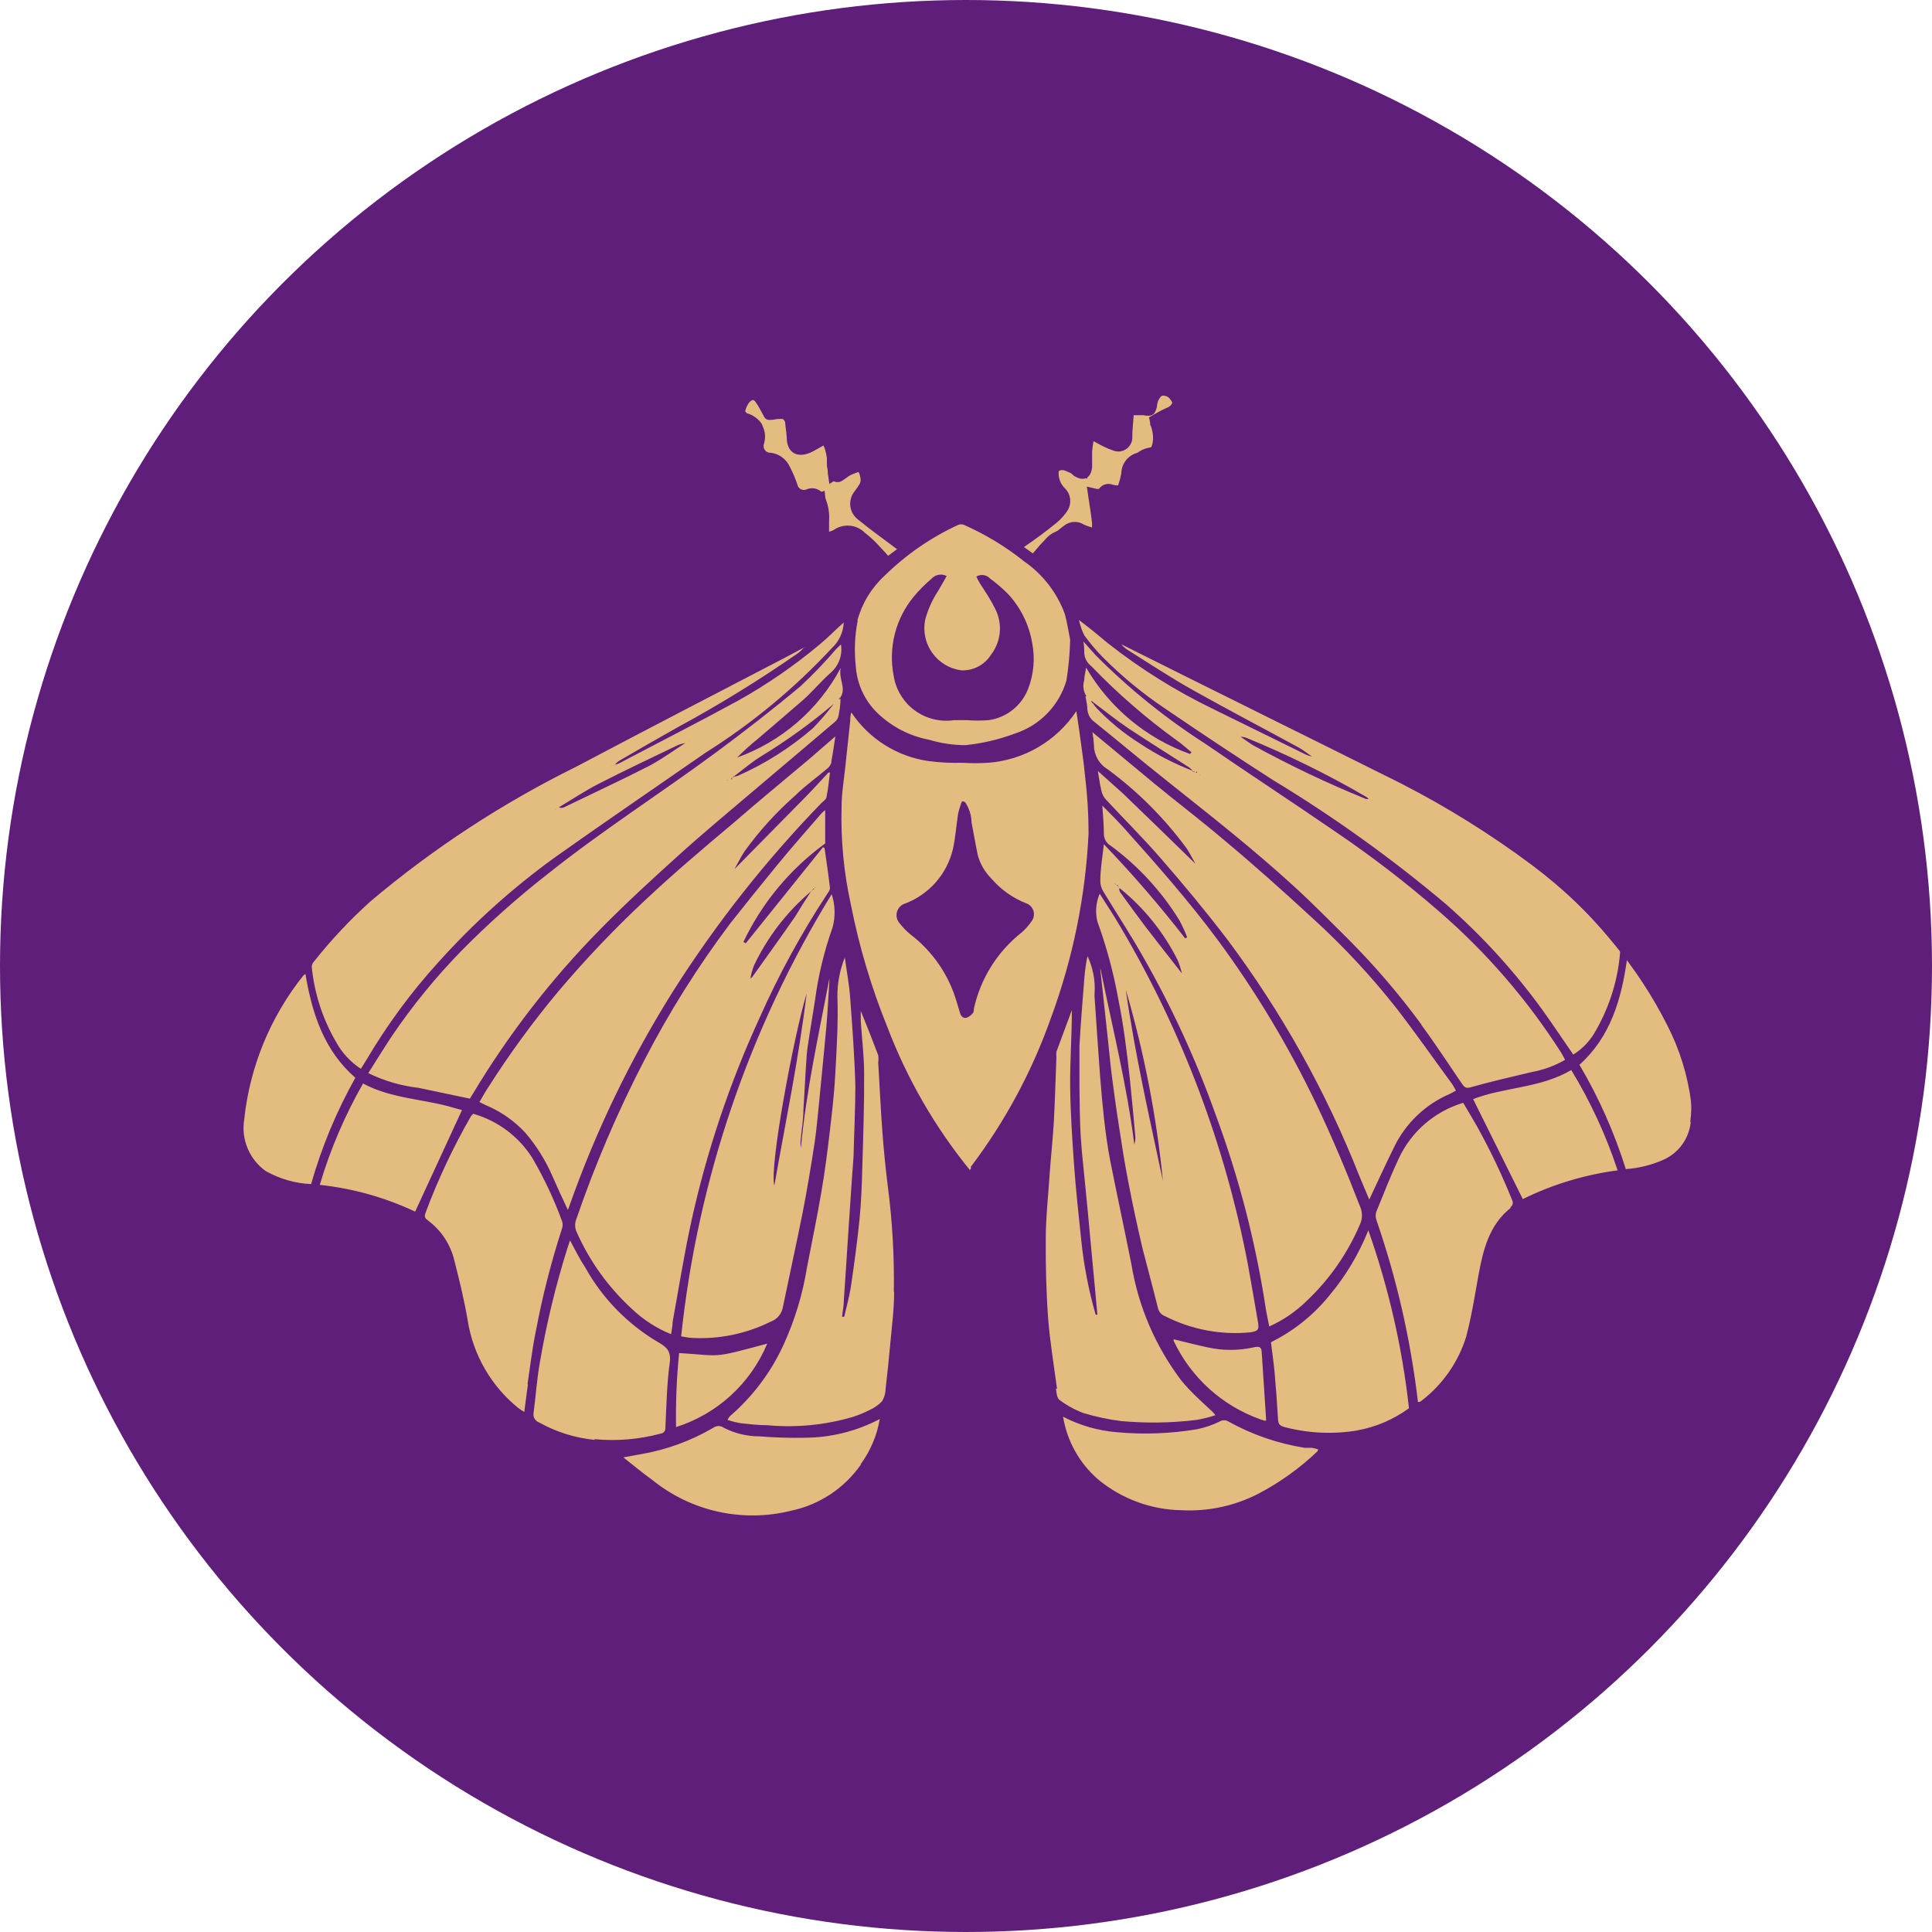 <?xml version="1.0" encoding="UTF-8"?> <svg xmlns="http://www.w3.org/2000/svg" width="125" height="125" viewBox="0 0 125 125" fill="none"> <circle cx="62.5" cy="62.5" r="62.5" fill="#5E1E7A"></circle> <path d="M76.081 98.452L75.621 98.372C75.271 98.312 74.911 98.252 74.561 98.172C73.124 97.916 71.784 97.277 70.681 96.322C69.267 94.968 68.357 93.173 68.101 91.232C67.981 90.602 67.901 89.952 67.811 89.312L67.701 88.502C67.601 87.792 67.501 87.052 67.421 86.322C67.361 85.752 67.301 84.992 67.281 84.232C67.281 82.562 67.281 80.862 67.281 79.022C67.281 78.712 67.281 78.402 67.341 78.022L67.631 74.862L67.721 73.952C67.781 73.322 67.841 72.692 67.891 72.052C67.891 71.592 67.951 71.122 67.971 70.662L68.051 69.292L67.351 69.692C67.195 69.784 67.07 69.919 66.991 70.082L66.461 71.082C66.081 71.812 65.701 72.572 65.261 73.272C64.611 74.272 63.881 75.272 63.181 76.272L62.691 76.932V76.882C62.591 76.762 62.501 76.622 62.411 76.492L62.201 76.192L61.251 75.112C60.661 74.312 60.061 73.482 59.511 72.652C59.131 72.072 58.801 71.452 58.451 70.792L57.951 69.862L57.131 70.112C57.131 70.382 57.131 70.642 57.201 70.902C57.201 71.342 57.271 71.752 57.311 72.162C57.351 72.572 57.401 72.982 57.451 73.402C57.501 73.822 57.561 74.332 57.611 74.802C57.691 75.552 57.761 76.292 57.821 77.042V77.492C57.821 77.872 57.891 78.252 57.931 78.632C58.021 79.542 58.121 80.492 58.151 81.412C58.233 83.647 58.126 85.885 57.831 88.102C57.781 88.512 57.731 88.932 57.681 89.342C57.581 90.182 57.481 91.042 57.331 91.882C57.068 93.595 56.27 95.181 55.051 96.412C54.051 97.356 52.819 98.019 51.481 98.332C51.011 98.462 50.481 98.552 50.031 98.642L49.421 98.762H47.921H47.751L47.141 98.672C44.242 98.138 41.629 96.589 39.771 94.302C39.661 94.165 39.523 94.054 39.365 93.976C39.208 93.898 39.036 93.856 38.861 93.852C37.321 93.803 35.817 93.377 34.481 92.612C33.367 92.033 32.385 91.233 31.594 90.259C30.802 89.285 30.219 88.16 29.881 86.952C29.621 85.952 29.431 84.952 29.251 84.012L29.071 83.072C28.91 82.094 28.493 81.177 27.862 80.413C27.231 79.649 26.41 79.066 25.481 78.722C23.822 78.112 22.102 77.683 20.351 77.442H20.291C19.369 77.302 18.457 77.105 17.561 76.852C17.029 76.692 16.552 76.388 16.183 75.973C15.814 75.558 15.567 75.049 15.471 74.502C15.452 74.423 15.425 74.346 15.391 74.272V72.272C15.391 72.052 15.471 71.842 15.511 71.622C15.591 71.162 15.681 70.682 15.801 70.222C16.501 67.774 17.629 65.468 19.131 63.412C21.747 59.77 24.999 56.629 28.731 54.142C31.75 52.116 34.881 50.263 38.111 48.592C40.351 47.402 42.651 46.212 44.871 45.062L49.401 42.712L50.241 42.272C51.809 41.516 53.311 40.63 54.731 39.622C55.061 39.357 55.356 39.051 55.611 38.712L55.781 38.512C56.131 38.082 56.471 37.652 56.781 37.202L57.451 36.352L57.111 35.942C56.728 35.406 56.238 34.956 55.671 34.622C55.463 34.505 55.229 34.443 54.991 34.442C54.744 34.448 54.505 34.524 54.301 34.662L54.201 34.722L54.071 34.802C53.96 34.888 53.829 34.943 53.691 34.962C53.627 34.96 53.567 34.935 53.521 34.892C53.406 34.803 53.319 34.684 53.27 34.547C53.22 34.411 53.21 34.264 53.241 34.122C53.301 33.662 53.361 33.192 53.411 32.732C53.426 32.633 53.426 32.531 53.411 32.432C53.411 32.432 53.411 32.342 53.411 32.292L53.351 31.752L52.831 31.932L52.661 31.982C52.519 32.009 52.382 32.053 52.251 32.112C52.159 32.177 52.052 32.218 51.941 32.232V32.232C51.941 32.232 51.841 32.232 51.741 32.052C51.554 31.715 51.422 31.351 51.351 30.972C51.171 30.162 50.911 29.752 49.931 29.632C49.825 29.624 49.723 29.594 49.63 29.544C49.537 29.494 49.456 29.425 49.391 29.342C49.243 29.122 49.189 28.852 49.241 28.592C49.241 28.512 49.241 28.432 49.291 28.352C49.397 28.058 49.397 27.736 49.291 27.442C49.123 27.173 48.858 26.98 48.551 26.902L48.341 26.812C48.071 26.682 47.951 26.502 47.961 26.412C48.041 25.972 48.231 25.842 48.391 25.782H48.501C48.587 25.793 48.67 25.824 48.743 25.873C48.816 25.922 48.877 25.986 48.921 26.062C49.015 26.192 49.098 26.329 49.171 26.472L49.291 26.692L49.421 26.912H49.681C50.681 26.912 50.851 26.912 51.191 28.692L51.291 29.202L51.771 29.022L52.611 28.702C52.731 28.65 52.86 28.619 52.991 28.612C53.071 28.612 53.221 28.612 53.371 29.042C53.43 29.238 53.473 29.439 53.501 29.642V29.882C53.501 30.022 53.501 30.162 53.561 30.322V30.632L53.661 31.312L54.241 30.932L54.541 30.732L54.851 30.522C54.974 30.434 55.119 30.382 55.271 30.372C55.551 30.372 55.641 30.722 55.671 30.922C55.725 31.55 55.611 32.182 55.341 32.752L55.231 33.052L58.231 35.422L58.481 35.612L58.741 35.442L59.201 35.132C59.511 34.922 59.831 34.702 60.201 34.512C60.703 34.162 61.29 33.952 61.901 33.902H62.181H62.281C62.579 33.923 62.873 33.991 63.151 34.102C63.691 34.362 64.201 34.652 64.741 34.952L65.391 35.312L65.651 35.452L68.651 32.962L68.521 32.182C68.441 31.692 68.361 31.182 68.301 30.752C68.308 30.635 68.335 30.52 68.381 30.412C68.471 30.162 68.621 30.162 68.671 30.162C68.733 30.15 68.798 30.15 68.861 30.162C69.054 30.249 69.241 30.349 69.421 30.462L69.751 30.652L70.331 30.982L70.401 30.322C70.401 30.232 70.401 30.152 70.401 30.062C70.392 29.922 70.392 29.782 70.401 29.642L70.461 29.332C70.506 29.041 70.584 28.756 70.691 28.482C70.781 28.282 70.841 28.282 70.891 28.282C70.979 28.285 71.067 28.302 71.151 28.332L72.151 28.652L72.601 28.802L72.731 28.342V28.142C72.731 27.952 72.821 27.792 72.841 27.622C73.001 26.682 73.221 26.552 73.991 26.542H74.361L74.621 26.112C74.731 25.932 74.841 25.742 74.951 25.562C74.985 25.504 75.035 25.456 75.095 25.424C75.155 25.393 75.223 25.378 75.291 25.382H75.471C75.571 25.439 75.658 25.518 75.723 25.614C75.789 25.709 75.833 25.818 75.851 25.932C75.851 26.052 75.851 26.192 75.571 26.352L75.351 26.452L75.121 26.562L74.811 26.732L74.341 27.002L74.411 27.322C74.411 27.422 74.411 27.522 74.481 27.612C74.523 27.753 74.557 27.897 74.581 28.042C74.609 28.234 74.609 28.43 74.581 28.622C74.491 29.062 74.371 29.182 73.901 29.252C73.546 29.262 73.208 29.407 72.957 29.659C72.706 29.91 72.561 30.247 72.551 30.602C72.495 30.946 72.397 31.282 72.261 31.602C72.131 31.892 72.031 31.892 72.001 31.892C71.873 31.881 71.749 31.84 71.641 31.772C71.496 31.7 71.341 31.653 71.181 31.632H70.951L70.321 31.482L70.411 32.122L70.501 32.712C70.551 33.052 70.601 33.362 70.641 33.712C70.674 33.907 70.674 34.107 70.641 34.302C70.521 34.712 70.351 34.712 70.291 34.712C70.153 34.704 70.019 34.663 69.901 34.592C69.581 34.394 69.216 34.281 68.841 34.262C68.6 34.286 68.366 34.357 68.153 34.472C67.94 34.587 67.752 34.743 67.601 34.932C67.381 35.152 67.171 35.392 66.981 35.622L66.721 35.922L66.461 36.212L66.721 36.502L67.361 37.192C67.796 37.632 68.204 38.1 68.581 38.592C69.38 39.565 70.412 40.322 71.581 40.792L72.111 41.052C73.401 41.712 74.721 42.342 76.011 42.962C77.011 43.452 78.081 43.962 79.101 44.462C81.367 45.602 83.631 46.752 85.891 47.912L89.281 49.642C92.346 51.206 95.282 53.011 98.061 55.042C100.402 56.745 102.516 58.742 104.351 60.982C105.73 62.63 106.915 64.432 107.881 66.352C108.682 67.916 109.203 69.608 109.421 71.352C109.505 72.085 109.478 72.827 109.341 73.552C109.22 74.17 108.913 74.736 108.46 75.174C108.008 75.612 107.432 75.901 106.811 76.002C106.261 76.142 105.691 76.242 105.131 76.352C104.571 76.462 104.011 76.562 103.451 76.702C102.311 76.992 100.981 77.332 99.721 77.792C98.722 78.122 97.839 78.73 97.175 79.545C96.51 80.36 96.093 81.348 95.971 82.392L95.901 82.852C95.741 83.852 95.571 84.932 95.331 85.942C94.99 87.414 94.299 88.782 93.317 89.931C92.335 91.08 91.092 91.976 89.691 92.542C88.656 93.004 87.543 93.262 86.411 93.302C86.241 93.308 86.075 93.351 85.925 93.429C85.774 93.507 85.643 93.617 85.541 93.752C83.882 95.889 81.578 97.432 78.971 98.152C78.691 98.222 78.401 98.282 78.111 98.342L77.771 98.412L76.081 98.452Z" fill="#E3BD7F"></path> <path d="M110.16 71.322C109.933 69.537 109.398 67.805 108.58 66.202C107.597 64.253 106.393 62.424 104.99 60.752C103.132 58.487 100.992 56.471 98.62 54.752C95.823 52.709 92.867 50.893 89.78 49.322C86.38 47.592 83 45.852 79.59 44.142C77.27 42.982 74.91 41.912 72.59 40.732C71.303 40.23 70.157 39.423 69.25 38.382C68.7 37.632 68.02 36.982 67.37 36.262C67.66 35.932 67.93 35.592 68.24 35.262C68.334 35.119 68.457 34.998 68.601 34.906C68.746 34.815 68.907 34.755 69.077 34.73C69.246 34.705 69.418 34.717 69.582 34.764C69.747 34.811 69.899 34.892 70.03 35.002C70.147 35.099 70.288 35.162 70.438 35.184C70.588 35.207 70.742 35.189 70.882 35.132C71.023 35.074 71.145 34.98 71.237 34.858C71.328 34.737 71.384 34.593 71.4 34.442C71.449 34.191 71.449 33.933 71.4 33.682C71.34 33.192 71.26 32.682 71.17 32.112C71.372 32.139 71.57 32.19 71.76 32.262C72.33 32.562 72.7 32.482 72.98 31.892C73.131 31.543 73.238 31.177 73.3 30.802C73.43 30.112 73.61 29.912 74.3 29.802C74.561 29.788 74.807 29.677 74.991 29.493C75.176 29.308 75.286 29.062 75.3 28.802C75.337 28.563 75.337 28.32 75.3 28.082C75.3 27.832 75.18 27.582 75.12 27.322L75.6 27.052C75.75 26.972 75.92 26.912 76.06 26.832C76.221 26.76 76.356 26.639 76.446 26.487C76.535 26.334 76.575 26.158 76.56 25.982C76.536 25.772 76.454 25.573 76.323 25.407C76.192 25.241 76.018 25.115 75.82 25.042C75.637 24.983 75.44 24.986 75.259 25.051C75.078 25.117 74.924 25.24 74.82 25.402C74.65 25.662 74.5 25.922 74.35 26.182C73.21 26.182 72.84 26.492 72.65 27.622C72.65 27.832 72.55 28.052 72.49 28.312L71.49 27.982C71.01 27.822 70.7 27.912 70.49 28.372C70.343 28.774 70.236 29.189 70.17 29.612C70.17 29.832 70.12 30.062 70.09 30.322C69.787 30.131 69.473 29.957 69.15 29.802C69.052 29.752 68.943 29.724 68.833 29.721C68.723 29.718 68.613 29.739 68.512 29.783C68.411 29.826 68.32 29.892 68.247 29.975C68.174 30.058 68.121 30.156 68.09 30.262C68.013 30.435 67.976 30.623 67.98 30.812C68.06 31.462 68.18 32.092 68.29 32.812L65.67 34.952C64.9 34.532 64.17 34.092 63.41 33.722C63.059 33.58 62.688 33.496 62.31 33.472C61.504 33.421 60.705 33.65 60.05 34.122C59.55 34.422 59.05 34.762 58.61 35.062L55.82 32.892C56.109 32.267 56.23 31.578 56.17 30.892C56.06 30.012 55.43 29.702 54.69 30.182L54.07 30.592C54.07 30.292 54 30.062 53.96 29.832C53.919 29.524 53.855 29.22 53.77 28.922C53.52 28.222 53.12 28.052 52.44 28.322L51.61 28.642C51.25 26.752 50.95 26.492 49.66 26.502C49.545 26.27 49.414 26.047 49.27 25.832C49.17 25.665 49.018 25.536 48.837 25.463C48.657 25.391 48.458 25.38 48.27 25.432C48.069 25.515 47.896 25.652 47.771 25.829C47.645 26.006 47.572 26.215 47.56 26.432C47.5 26.762 47.76 27.102 48.18 27.302C48.44 27.432 48.83 27.512 48.93 27.722C49.03 27.932 48.93 28.312 48.84 28.612C48.804 28.783 48.804 28.959 48.841 29.13C48.877 29.301 48.949 29.462 49.052 29.604C49.155 29.745 49.286 29.863 49.437 29.951C49.588 30.038 49.756 30.093 49.93 30.112C50.64 30.202 50.82 30.402 50.93 31.112C51.011 31.536 51.16 31.945 51.37 32.322C51.64 32.792 52.01 32.822 52.48 32.542C52.648 32.466 52.822 32.406 53 32.362C53.011 32.478 53.011 32.596 53 32.712C52.95 33.172 52.89 33.642 52.83 34.102C52.789 34.319 52.808 34.542 52.886 34.749C52.963 34.955 53.096 35.136 53.27 35.272C53.428 35.382 53.62 35.436 53.812 35.423C54.005 35.41 54.188 35.332 54.33 35.202L54.56 35.062C54.698 34.97 54.859 34.921 55.025 34.921C55.19 34.921 55.352 34.97 55.49 35.062C56.055 35.408 56.542 35.868 56.92 36.412C56.41 37.062 55.92 37.682 55.43 38.282C55.136 38.652 54.801 38.988 54.43 39.282C52.788 40.442 51.056 41.469 49.25 42.352C45.49 44.352 41.71 46.242 37.96 48.232C34.716 49.911 31.571 51.774 28.54 53.812C24.767 56.331 21.479 59.509 18.83 63.192C17.297 65.291 16.146 67.644 15.43 70.142C15.25 70.842 15.14 71.552 15 72.262V74.352C15.036 74.426 15.066 74.503 15.09 74.582C15.2 75.205 15.482 75.786 15.905 76.257C16.327 76.729 16.873 77.073 17.48 77.252C18.416 77.515 19.368 77.719 20.33 77.862C22.037 78.102 23.713 78.524 25.33 79.122C26.19 79.433 26.952 79.967 27.538 80.67C28.123 81.373 28.51 82.219 28.66 83.122C28.92 84.432 29.13 85.752 29.48 87.032C29.836 88.294 30.445 89.471 31.27 90.491C32.095 91.51 33.119 92.351 34.28 92.962C35.679 93.757 37.251 94.2 38.86 94.252C38.978 94.252 39.094 94.279 39.2 94.331C39.306 94.383 39.398 94.459 39.47 94.552C41.399 96.911 44.103 98.509 47.1 99.062L47.92 99.172H49.49C50.2 99.032 50.92 98.922 51.63 98.732C53.036 98.405 54.333 97.715 55.39 96.732C56.668 95.435 57.507 93.77 57.79 91.972C58.02 90.712 58.12 89.442 58.29 88.172C58.59 85.928 58.7 83.664 58.62 81.402C58.57 80.092 58.4 78.772 58.28 77.462C58.2 76.562 58.12 75.662 58.03 74.772C57.94 73.882 57.82 73.012 57.72 72.132C57.65 71.482 57.61 70.832 57.54 70.132C58.1 71.132 58.54 72.082 59.12 72.942C59.93 74.172 60.84 75.352 61.7 76.552C61.87 76.782 62.02 77.042 62.21 77.262C62.56 77.672 62.65 77.682 62.97 77.262C63.84 76.072 64.74 74.892 65.53 73.642C66.18 72.642 66.69 71.502 67.27 70.432C67.314 70.332 67.387 70.248 67.48 70.192C67.48 70.842 67.42 71.492 67.37 72.142C67.29 73.082 67.2 74.012 67.11 74.942L66.85 77.742C66.85 78.192 66.75 78.642 66.75 79.092C66.75 80.832 66.75 82.572 66.75 84.312C66.75 85.022 66.82 85.732 66.89 86.442C66.96 87.152 67.1 88.092 67.21 88.912C67.32 89.732 67.43 90.562 67.57 91.372C67.854 93.403 68.812 95.28 70.29 96.702C71.447 97.721 72.856 98.412 74.37 98.702C74.89 98.822 75.42 98.892 75.95 98.992H78.04C78.46 98.902 78.89 98.822 79.31 98.712C82.002 97.967 84.383 96.375 86.1 94.172C86.165 94.084 86.249 94.012 86.346 93.961C86.443 93.911 86.551 93.884 86.66 93.882C87.847 93.838 89.015 93.567 90.1 93.082C91.558 92.484 92.852 91.547 93.874 90.349C94.897 89.15 95.619 87.725 95.98 86.192C96.25 85.012 96.43 83.812 96.63 82.612C96.743 81.645 97.129 80.731 97.744 79.976C98.359 79.221 99.176 78.658 100.1 78.352C101.311 77.934 102.543 77.577 103.79 77.282C104.9 77.012 106.04 76.872 107.15 76.592C107.854 76.473 108.505 76.142 109.016 75.644C109.527 75.145 109.874 74.503 110.01 73.802C110.193 72.989 110.244 72.151 110.16 71.322V71.322ZM71.7 41.632C73.803 43.287 76.08 44.708 78.49 45.872L84.49 48.822C84.619 48.876 84.753 48.92 84.89 48.952C84.61 48.762 84.34 48.542 84.04 48.372C81.75 47.122 79.43 45.912 77.15 44.632C75.69 43.812 74.29 42.882 72.87 41.992C72.748 41.903 72.637 41.798 72.54 41.682V41.682L72.32 41.602L72.54 41.682C78.54 44.682 84.62 47.682 90.63 50.682C93.588 52.197 96.414 53.957 99.08 55.942C101.148 57.488 103.021 59.277 104.66 61.272C104.756 61.372 104.813 61.503 104.82 61.642C104.673 63.401 104.144 65.108 103.27 66.642C102.925 67.293 102.415 67.841 101.79 68.232C101.15 67.312 100.53 66.372 99.88 65.462C98.032 62.892 95.895 60.543 93.51 58.462C90.003 55.51 86.272 52.836 82.35 50.462C79.997 48.949 77.663 47.402 75.35 45.822C73.912 44.855 72.572 43.75 71.35 42.522C70.918 42.083 70.52 41.611 70.16 41.112C69.997 40.797 69.879 40.46 69.81 40.112C70.48 40.622 71.08 41.112 71.7 41.632ZM73.45 73.472C73.34 72.242 73.23 71.022 73.1 69.802C72.91 68.062 72.7 66.342 72.35 64.622C72.042 62.92 71.591 61.247 71 59.622C70.852 59.022 70.905 58.389 71.15 57.822C71.61 58.552 72.09 59.272 72.52 60.012C76.494 66.751 79.275 74.126 80.74 81.812C80.96 83.052 81.18 84.292 81.39 85.532C81.48 86.042 81.39 86.122 80.89 86.202C78.987 86.387 77.072 86.022 75.37 85.152C75.258 85.11 75.157 85.04 75.079 84.949C75 84.858 74.946 84.749 74.92 84.632C74.6 83.342 74.25 82.062 73.92 80.772C73.58 79.312 73.26 77.842 72.98 76.362C72.74 75.122 72.55 73.872 72.36 72.622C72.2 71.622 72.06 70.532 71.92 69.482C71.82 68.672 71.75 67.862 71.66 67.052C71.507 65.638 71.353 64.225 71.2 62.812C71.194 62.762 71.194 62.712 71.2 62.662C71.96 66.442 72.91 70.192 73.39 74.042C73.46 73.842 73.47 73.652 73.45 73.472ZM75.9 86.642C76.64 86.822 77.38 87.012 78.12 87.172C79.108 87.393 80.132 87.393 81.12 87.172C81.4 87.112 81.61 87.092 81.63 87.462C81.723 88.882 81.817 90.302 81.91 91.722C81.918 91.788 81.918 91.856 81.91 91.922C81.77 91.922 81.65 91.862 81.52 91.822C79.063 90.941 77.056 89.121 75.94 86.762C75.935 86.732 75.935 86.702 75.94 86.672V86.672L75.9 86.642ZM78.65 72.112C77.367 68.516 75.763 65.042 73.86 61.732C73.07 60.352 72.2 59.022 71.38 57.672C71.256 57.47 71.19 57.239 71.19 57.002C71.19 56.222 71.33 55.442 71.42 54.622C73.278 56.559 75.034 58.591 76.68 60.712L76.81 60.642C76.664 60.261 76.494 59.891 76.3 59.532C75.144 57.66 73.64 56.028 71.87 54.722C71.728 54.641 71.611 54.523 71.531 54.38C71.452 54.237 71.413 54.075 71.42 53.912C71.42 53.362 71.36 52.802 71.32 52.122C71.82 52.632 72.24 53.042 72.64 53.482C74.79 55.882 76.91 58.282 78.83 60.872C81.253 64.164 83.362 67.676 85.13 71.362C86.19 73.572 87.13 75.822 88.02 78.122C88.093 78.305 88.126 78.501 88.117 78.697C88.109 78.894 88.058 79.086 87.97 79.262C87.179 81.107 86.018 82.772 84.56 84.152C83.853 84.85 83.027 85.416 82.12 85.822C82.04 85.402 81.95 85.022 81.89 84.632C81.238 80.359 80.153 76.164 78.65 72.112V72.112ZM87.96 76.112C85.797 70.619 82.904 65.443 79.36 60.722C78 58.942 76.57 57.222 75.1 55.532C73.95 54.202 72.69 52.962 71.5 51.672C71.373 51.508 71.287 51.316 71.25 51.112C71.15 50.692 71.1 50.262 71.03 49.882C71.57 50.362 72.14 50.882 72.68 51.362C74.24 52.862 75.78 54.362 77.34 55.882C77.15 55.552 76.99 55.212 76.77 54.882C75.339 52.936 73.623 51.217 71.68 49.782C71.41 49.624 71.186 49.399 71.028 49.13C70.871 48.86 70.785 48.554 70.78 48.242C70.762 47.95 70.729 47.66 70.68 47.372C72.02 48.482 73.35 49.592 74.68 50.692C76.01 51.792 77.68 53.062 79.14 54.302C81.14 55.972 83.04 57.672 84.94 59.422C86.913 61.217 88.733 63.174 90.38 65.272C91.6 66.852 92.74 68.482 93.92 70.092C94.02 70.222 94.09 70.382 94.2 70.562L93.81 70.772C92.239 71.443 90.961 72.657 90.21 74.192C89.66 75.312 89.14 76.442 88.59 77.612L87.96 76.112ZM91.96 66.282C90.53 64.333 88.956 62.495 87.25 60.782C86.06 59.602 84.89 58.412 83.65 57.282C82.41 56.152 81.06 55.002 79.73 53.912C77.91 52.422 76.06 50.982 74.23 49.502C73.08 48.572 71.95 47.622 70.8 46.702C70.669 46.605 70.56 46.481 70.482 46.337C70.405 46.194 70.359 46.035 70.35 45.872C70.35 45.602 70.27 45.322 70.23 45.052V44.942C70.081 44.651 70.052 44.313 70.15 44.002C70.15 43.742 70.23 43.492 70.27 43.192C71.782 45.788 74.162 47.768 76.99 48.782L77.09 48.672C76.77 48.412 76.48 48.142 76.15 47.912C74.166 46.482 72.315 44.875 70.62 43.112C70.465 42.997 70.34 42.846 70.258 42.671C70.176 42.497 70.139 42.304 70.15 42.112C70.15 41.907 70.13 41.703 70.09 41.502L70.91 42.412C73.05 44.562 75.417 46.473 77.97 48.112C80.76 50.032 83.6 51.882 86.39 53.802C88.725 55.383 90.962 57.102 93.09 58.952C96.16 61.605 98.828 64.691 101.01 68.112C101.1 68.252 101.17 68.412 101.26 68.572C100.591 68.958 99.86 69.225 99.1 69.362C97.76 69.682 96.43 69.982 95.1 70.362C94.8 70.432 94.71 70.292 94.57 70.092C93.71 68.832 92.88 67.552 91.97 66.322L91.96 66.282ZM68.35 33.832C68.646 33.593 68.9 33.305 69.1 32.982C69.22 32.767 69.268 32.519 69.237 32.274C69.207 32.03 69.099 31.801 68.93 31.622C68.773 31.479 68.653 31.302 68.578 31.104C68.503 30.905 68.477 30.692 68.5 30.482C68.74 30.322 68.96 30.482 69.17 30.562C69.38 30.642 69.39 30.732 69.51 30.802C70.12 31.172 70.59 30.952 70.66 30.222C70.66 29.892 70.66 29.562 70.66 29.222C70.678 28.994 70.708 28.767 70.75 28.542C71.02 28.692 71.21 28.802 71.41 28.892C71.594 28.986 71.784 29.066 71.98 29.132C72.125 29.197 72.284 29.223 72.442 29.208C72.6 29.192 72.751 29.136 72.881 29.044C73.01 28.952 73.113 28.828 73.18 28.683C73.246 28.539 73.274 28.38 73.26 28.222C73.26 27.792 73.32 27.352 73.35 26.862C73.58 26.862 73.79 26.862 73.98 26.862C74.51 26.972 74.72 26.862 74.85 26.332C74.859 26.213 74.879 26.096 74.91 25.982C74.98 25.842 75.07 25.642 75.2 25.602C75.281 25.592 75.364 25.601 75.442 25.627C75.519 25.653 75.591 25.695 75.65 25.752C75.786 25.92 75.9 26.105 75.99 26.302C75.85 26.382 75.75 26.452 75.65 26.502C75.322 26.644 75.052 26.894 74.887 27.211C74.721 27.527 74.669 27.892 74.74 28.242C74.83 28.842 74.84 28.872 74.26 28.982C74.013 29.036 73.782 29.148 73.586 29.308C73.389 29.467 73.233 29.671 73.13 29.902C72.971 30.243 72.834 30.593 72.72 30.952C72.57 31.392 72.44 31.472 72 31.362C71.829 31.293 71.638 31.29 71.465 31.352C71.292 31.415 71.147 31.54 71.06 31.702C70.79 32.088 70.653 32.551 70.67 33.022C70.67 33.362 70.67 33.712 70.67 34.132C70.492 34.086 70.318 34.026 70.15 33.952C69.951 33.821 69.716 33.756 69.478 33.769C69.241 33.782 69.013 33.87 68.83 34.022C68.33 34.402 67.83 34.812 67.41 35.222C67.22 35.392 67.05 35.602 66.85 35.822L66.25 35.392C66.97 34.902 67.67 34.392 68.35 33.832ZM56.68 35.112C56.461 34.889 56.227 34.682 55.98 34.492C55.717 34.218 55.364 34.048 54.985 34.013C54.607 33.978 54.229 34.081 53.92 34.302C53.831 34.345 53.737 34.379 53.64 34.402C53.64 34.132 53.64 33.922 53.64 33.712C53.679 33.21 53.596 32.706 53.4 32.242C53.366 32.119 53.306 32.005 53.225 31.908C53.143 31.811 53.042 31.732 52.927 31.677C52.812 31.622 52.687 31.592 52.56 31.589C52.433 31.587 52.307 31.612 52.19 31.662C52.131 31.689 52.066 31.702 52.001 31.7C51.936 31.699 51.873 31.682 51.815 31.652C51.757 31.622 51.707 31.58 51.668 31.528C51.629 31.476 51.602 31.416 51.59 31.352C51.461 30.963 51.301 30.585 51.11 30.222C51.001 29.973 50.83 29.756 50.613 29.593C50.395 29.43 50.139 29.326 49.87 29.292C49.8 29.298 49.73 29.287 49.666 29.26C49.601 29.233 49.544 29.19 49.5 29.136C49.455 29.082 49.425 29.017 49.411 28.949C49.397 28.88 49.4 28.809 49.42 28.742C49.487 28.539 49.512 28.325 49.493 28.112C49.474 27.899 49.411 27.693 49.309 27.506C49.206 27.318 49.067 27.154 48.899 27.022C48.73 26.891 48.537 26.795 48.33 26.742C48.33 26.742 48.25 26.672 48.21 26.612C48.235 26.517 48.265 26.424 48.3 26.332C48.42 26.102 48.54 25.842 48.86 25.872C49.18 25.902 49.22 26.192 49.28 26.452C49.44 27.182 49.54 27.252 50.28 27.112C50.45 27.101 50.62 27.101 50.79 27.112C50.79 27.522 50.88 27.902 50.9 28.282C50.9 29.282 51.56 29.662 52.44 29.282C52.74 29.142 53.02 28.962 53.38 28.762C53.441 28.934 53.488 29.112 53.52 29.292C53.52 29.592 53.52 29.882 53.52 30.182C53.533 30.373 53.573 30.562 53.64 30.742C53.659 30.838 53.704 30.928 53.769 31.002C53.834 31.076 53.917 31.131 54.01 31.163C54.104 31.194 54.204 31.201 54.3 31.181C54.397 31.162 54.486 31.117 54.56 31.052C54.71 30.972 54.84 30.842 54.99 30.762C55.14 30.682 55.42 30.582 55.65 30.492C55.716 30.638 55.742 30.799 55.726 30.959C55.71 31.119 55.653 31.271 55.56 31.402C55.48 31.542 55.38 31.662 55.29 31.792C55.18 31.928 55.099 32.086 55.053 32.255C55.006 32.423 54.995 32.6 55.019 32.773C55.043 32.947 55.103 33.113 55.194 33.263C55.286 33.412 55.407 33.541 55.55 33.642C56.34 34.292 57.18 34.882 58.04 35.532L57.46 35.962C57.25 35.702 56.96 35.422 56.68 35.112ZM55.48 40.112C55.788 39.005 56.401 38.007 57.25 37.232C58.631 35.879 60.235 34.773 61.99 33.962C62.05 33.937 62.115 33.923 62.18 33.923C62.245 33.923 62.31 33.937 62.37 33.962C63.76 34.574 65.064 35.364 66.25 36.312C67.459 37.147 68.381 38.334 68.89 39.712C69.05 40.292 69.14 40.902 69.24 41.402C69.217 42.279 69.137 43.155 69 44.022C68.769 44.82 68.346 45.549 67.769 46.147C67.193 46.744 66.479 47.192 65.69 47.452C64.651 47.843 63.565 48.099 62.46 48.212C61.664 48.208 60.873 48.09 60.11 47.862C58.871 47.624 57.727 47.038 56.81 46.172C55.962 45.369 55.448 44.277 55.37 43.112C55.26 42.132 55.3 41.14 55.49 40.172L55.48 40.112ZM20.25 62.292C21.383 60.853 22.637 59.515 24 58.292C28.052 54.879 32.501 51.968 37.25 49.622C41.75 47.242 46.25 44.912 50.79 42.552L51.99 41.912L52.21 41.832L51.99 41.922C51.891 42.033 51.784 42.137 51.67 42.232C49.155 43.983 46.544 45.592 43.85 47.052C42.58 47.762 41.32 48.492 40.06 49.222C39.957 49.293 39.862 49.377 39.78 49.472C39.873 49.455 39.963 49.428 40.05 49.392C42.63 48.032 45.23 46.712 47.79 45.312C49.653 44.269 51.414 43.054 53.05 41.682C53.58 41.242 54.05 40.752 54.59 40.272C54.563 40.905 54.286 41.502 53.82 41.932C51.406 44.531 48.663 46.803 45.66 48.692C42.39 50.962 39.1 53.202 35.86 55.502C33.119 57.488 30.598 59.761 28.34 62.282C26.586 64.215 25.035 66.323 23.71 68.572C23.6 68.762 23.47 68.942 23.35 69.152C22.672 68.71 22.115 68.105 21.73 67.392C20.887 65.938 20.359 64.323 20.18 62.652C20.155 62.527 20.18 62.398 20.25 62.292V62.292ZM54.38 45.112C54.38 45.112 54.38 45.182 54.38 45.212C54.38 45.592 54.32 45.962 54.25 46.332C54.214 46.481 54.13 46.615 54.01 46.712C52.18 48.272 50.35 49.812 48.52 51.362C46.97 52.682 45.4 53.982 43.88 55.362C42.16 56.912 40.45 58.482 38.83 60.132C35.666 63.345 32.897 66.924 30.58 70.792L30.4 71.082L27.07 70.382C25.944 70.251 24.848 69.93 23.83 69.432C24.35 68.612 24.83 67.822 25.35 67.042C26.686 65.068 28.195 63.217 29.86 61.512C31.623 59.725 33.501 58.055 35.48 56.512C38.98 53.722 42.75 51.322 46.34 48.672C48.19 47.302 50.02 45.882 51.79 44.402C52.606 43.644 53.377 42.839 54.1 41.992L54.41 41.692C54.465 42.03 54.433 42.377 54.316 42.7C54.198 43.022 54 43.308 53.74 43.532C53.13 44.072 52.6 44.712 51.99 45.262C50.99 46.122 50.05 46.942 49.07 47.772C48.588 48.16 48.127 48.574 47.69 49.012C50.565 47.981 52.954 45.917 54.39 43.222C54.25 43.962 54.77 44.522 54.38 45.112ZM51.82 74.262C52.16 70.562 52.97 66.942 53.66 63.312C53.66 63.362 53.66 63.412 53.66 63.462C53.6 64.462 53.55 65.402 53.47 66.372C53.39 67.342 53.3 68.132 53.22 69.012C53.15 69.732 53.08 70.462 53.01 71.182C52.91 72.112 52.84 73.042 52.7 73.972C52.47 75.472 52.22 76.972 51.93 78.462C51.53 80.462 51.07 82.542 50.65 84.582C50.612 84.793 50.52 84.99 50.381 85.154C50.242 85.317 50.062 85.441 49.86 85.512C48.28 86.298 46.522 86.659 44.76 86.562C44.56 86.562 44.36 86.502 44.07 86.462C45.142 76.318 48.47 66.543 53.81 57.852C54.038 58.547 54.059 59.295 53.87 60.002C53.324 61.53 52.942 63.113 52.73 64.722C52.58 65.722 52.41 66.662 52.27 67.632C52.21 68.012 52.18 68.392 52.16 68.772C52.09 69.772 52.05 70.772 51.98 71.832C51.98 72.452 51.86 73.072 51.81 73.692C51.782 73.885 51.786 74.08 51.82 74.272V74.262ZM48.25 61.032L53.25 54.812L53.35 54.872C53.47 55.732 53.6 56.602 53.7 57.462C53.7 57.572 53.61 57.712 53.53 57.822C51.858 60.365 50.396 63.041 49.16 65.822C47.202 70.079 45.71 74.534 44.71 79.112C44.25 81.232 43.91 83.392 43.52 85.522C43.52 85.772 43.46 86.032 43.42 86.322C42.481 85.944 41.623 85.39 40.89 84.692C39.361 83.291 38.138 81.589 37.3 79.692C37.242 79.558 37.212 79.413 37.212 79.267C37.212 79.121 37.242 78.976 37.3 78.842C38.506 75.329 39.97 71.909 41.68 68.612C43.283 65.503 45.146 62.536 47.25 59.742C48.25 58.472 49.25 57.232 50.25 56.012C51.25 54.792 52.19 53.732 53.17 52.602C53.24 52.535 53.313 52.471 53.39 52.412V54.572C51.123 56.22 49.304 58.41 48.1 60.942L48.25 61.032ZM43.96 87.542C46.77 87.722 46.03 87.902 49.64 86.932C49.108 88.207 48.305 89.35 47.286 90.283C46.267 91.216 45.057 91.915 43.74 92.332C43.713 90.729 43.78 89.127 43.94 87.532L43.96 87.542ZM53.8 49.312C53.756 49.468 53.665 49.608 53.54 49.712C52.85 50.302 52.11 50.822 51.47 51.452C50.229 52.543 49.115 53.771 48.15 55.112C47.92 55.472 47.73 55.862 47.52 56.232C49.05 54.682 50.58 53.132 52.11 51.572C52.62 51.052 53.11 50.512 53.6 49.982H53.7C53.63 50.502 53.59 50.982 53.48 51.542C53.48 51.702 53.26 51.842 53.13 51.972C49.536 55.683 46.329 59.751 43.56 64.112C40.811 68.485 38.557 73.15 36.84 78.022L36.74 78.282C36.38 77.512 36.05 76.802 35.74 76.092C35.302 75.086 34.719 74.149 34.01 73.312C33.302 72.54 32.435 71.929 31.47 71.522L31.02 71.302C31.23 70.942 31.41 70.612 31.62 70.302C32.995 68.143 34.508 66.075 36.15 64.112C37.898 62.048 39.764 60.088 41.74 58.242C43.59 56.502 45.53 54.862 47.46 53.242C49.06 51.852 50.7 50.502 52.32 49.142L54.05 47.642C53.96 48.202 53.89 48.752 53.78 49.302L53.8 49.312ZM20.15 76.612C19.114 76.568 18.103 76.28 17.2 75.772C16.677 75.402 16.269 74.893 16.022 74.302C15.774 73.712 15.697 73.064 15.8 72.432C16.16 69.023 17.489 65.789 19.63 63.112L19.76 63.012C20.19 65.572 20.96 67.962 22.99 69.732C21.773 71.903 20.813 74.209 20.13 76.602L20.15 76.612ZM26.86 78.392C24.915 77.474 22.829 76.89 20.69 76.662C21.366 74.374 22.306 72.173 23.49 70.102C25.34 71.102 27.49 71.102 29.38 71.682L29.89 71.822L26.86 78.392ZM34.16 89.562C34.07 90.142 34.01 90.722 33.92 91.352C33.792 91.28 33.668 91.2 33.55 91.112C31.786 89.692 30.614 87.668 30.26 85.432C30.04 84.122 29.72 82.822 29.39 81.532C29.142 80.508 28.544 79.603 27.7 78.972C27.54 78.852 27.43 78.752 27.52 78.502C28.328 76.331 29.315 74.23 30.47 72.222C30.515 72.164 30.565 72.11 30.62 72.062C32.195 72.51 33.55 73.521 34.43 74.902C35.198 76.215 35.847 77.594 36.37 79.022C36.415 79.165 36.415 79.319 36.37 79.462C35.667 81.627 35.103 83.835 34.68 86.072C34.44 87.232 34.3 88.402 34.13 89.562H34.16ZM38.48 93.162C37.215 93.036 35.99 92.652 34.88 92.032C34.758 91.989 34.655 91.904 34.589 91.793C34.523 91.681 34.498 91.55 34.52 91.422C34.67 90.312 34.74 89.182 34.94 88.082C35.364 85.615 35.952 83.18 36.7 80.792L36.88 80.252C37.22 80.882 37.51 81.472 37.88 82.032C38.981 84.001 40.582 85.647 42.52 86.802C43.11 87.142 43.44 87.382 43.33 88.182C43.14 89.572 43.12 90.982 43.05 92.392C43.056 92.479 43.028 92.565 42.972 92.632C42.916 92.699 42.837 92.742 42.75 92.752C41.35 93.131 39.893 93.253 38.45 93.112L38.48 93.162ZM55.71 94.742C54.641 96.282 53.024 97.355 51.19 97.742C49.638 98.13 48.016 98.151 46.454 97.804C44.892 97.457 43.432 96.751 42.19 95.742C41.59 95.312 41.01 94.832 40.33 94.292L41.49 94.082C43.129 93.798 44.704 93.222 46.14 92.382C46.241 92.306 46.364 92.264 46.49 92.264C46.616 92.264 46.739 92.306 46.84 92.382C47.556 92.746 48.347 92.934 49.15 92.932C50.105 93.01 51.062 93.04 52.02 93.022C53.727 93.021 55.409 92.606 56.92 91.812C56.742 92.872 56.317 93.876 55.68 94.742H55.71ZM57.85 83.582C57.85 84.702 57.7 85.832 57.6 86.952C57.513 87.918 57.413 88.882 57.3 89.842C57.296 90.131 57.217 90.413 57.07 90.662C56.832 90.909 56.546 91.107 56.23 91.242C55.874 91.424 55.503 91.575 55.12 91.692C53.342 92.206 51.483 92.382 49.64 92.212C49.07 92.212 48.49 92.142 47.92 92.082C47.632 92.031 47.348 91.961 47.07 91.872C47.108 91.785 47.159 91.704 47.22 91.632C48.714 90.346 49.909 88.749 50.72 86.952C51.435 85.379 51.936 83.718 52.21 82.012C52.53 80.362 52.87 78.732 53.15 77.072C53.37 75.812 53.53 74.542 53.68 73.272C53.83 72.002 53.97 70.792 54.04 69.542C54.13 67.862 54.24 66.172 54.18 64.482C54.173 63.615 54.336 62.756 54.66 61.952C54.78 62.842 54.95 63.722 55.01 64.612C55.15 66.492 55.29 68.362 55.34 70.242C55.34 71.562 55.28 72.882 55.24 74.242C55.24 74.812 55.18 75.392 55.14 75.962C55.05 77.292 54.96 78.622 54.87 79.962C54.78 81.302 54.7 82.692 54.6 84.062C54.6 84.442 54.52 84.812 54.48 85.192H54.62C54.76 84.572 54.94 83.952 55.04 83.322C55.26 81.852 55.46 80.382 55.61 78.902C55.72 77.792 55.76 76.682 55.79 75.572C55.85 73.572 55.92 71.502 55.91 69.462C55.91 68.322 55.76 67.172 55.69 66.032C55.69 65.862 55.69 65.682 55.69 65.402C56.1 66.402 56.47 67.342 56.82 68.272C56.842 68.428 56.842 68.586 56.82 68.742C56.91 70.232 56.98 71.742 57.09 73.222C57.177 74.395 57.293 75.569 57.44 76.742C57.736 79.009 57.866 81.295 57.83 83.582H57.85ZM62.85 75.532C62.813 75.588 62.783 75.649 62.76 75.712C60.511 72.95 58.715 69.848 57.44 66.522C56.389 63.938 55.588 61.259 55.05 58.522C54.593 56.451 54.392 54.332 54.45 52.212C54.45 51.342 54.6 50.482 54.69 49.622C54.78 48.762 54.9 47.622 55.01 46.622C55.01 46.472 55.01 46.322 55.08 46.092C55.645 46.939 56.382 47.657 57.244 48.2C58.106 48.743 59.072 49.098 60.08 49.242C60.803 49.336 61.532 49.373 62.26 49.352C62.813 49.387 63.367 49.387 63.92 49.352C65.065 49.269 66.176 48.925 67.168 48.346C68.159 47.767 69.005 46.968 69.64 46.012C69.71 46.472 69.77 46.882 69.83 47.292C69.96 48.292 70.11 49.212 70.2 50.182C70.353 51.423 70.429 52.672 70.43 53.922C70.234 57.989 69.418 62.002 68.01 65.822C66.783 69.306 65.022 72.579 62.79 75.522L62.85 75.532ZM68.39 89.852C68.19 88.362 67.94 86.852 67.82 85.372C67.69 83.652 67.65 81.932 67.66 80.202C67.66 78.792 67.82 77.392 67.91 75.992C67.99 74.872 68.11 73.752 68.18 72.622C68.26 71.212 68.29 69.812 68.35 68.402C68.333 68.286 68.333 68.168 68.35 68.052C68.67 67.172 69 66.302 69.35 65.352C69.35 67.062 69.22 68.692 69.24 70.352C69.26 72.012 69.37 73.662 69.49 75.352C69.61 77.042 69.79 78.632 69.96 80.272C70.127 81.893 70.439 83.496 70.89 85.062H71L70.87 83.632C70.75 82.392 70.64 81.152 70.52 79.902C70.44 79.022 70.36 78.142 70.27 77.262C70.16 76.052 70.01 74.842 69.93 73.632C69.85 72.422 69.86 71.402 69.84 70.282C69.84 69.412 69.84 68.542 69.84 67.672C69.92 66.192 70.05 64.672 70.16 63.252C70.197 62.785 70.263 62.32 70.36 61.862C70.716 62.613 70.874 63.443 70.82 64.272C70.809 64.358 70.809 64.446 70.82 64.532C70.94 66.252 71.05 67.962 71.18 69.682C71.25 70.582 71.33 71.482 71.43 72.372C71.53 73.262 71.66 74.232 71.84 75.142C72.28 77.362 72.76 79.572 73.2 81.792C73.65 84.537 74.765 87.129 76.45 89.342C77.05 90.082 77.78 90.712 78.45 91.342L78.64 91.562C78.233 91.7 77.815 91.803 77.39 91.872C75.777 92.068 74.148 92.091 72.53 91.942C71.704 91.837 70.887 91.663 70.09 91.422C69.527 91.211 68.998 90.918 68.52 90.552C68.38 90.402 68.35 90.112 68.32 89.842L68.39 89.852ZM85.25 93.892C84.102 94.987 82.806 95.916 81.4 96.652C79.875 97.433 78.171 97.799 76.46 97.712C74.478 97.683 72.566 96.977 71.04 95.712C69.837 94.667 69.037 93.234 68.78 91.662V91.662C69.856 92.221 71.032 92.561 72.24 92.662C73.974 92.824 75.722 92.76 77.44 92.472C77.95 92.371 78.444 92.203 78.91 91.972C78.996 91.92 79.094 91.892 79.195 91.892C79.296 91.892 79.394 91.92 79.48 91.972C81.011 92.822 82.68 93.397 84.41 93.672C84.56 93.672 84.72 93.672 84.88 93.672C85.015 93.698 85.148 93.732 85.28 93.772C85.28 93.772 85.25 93.872 85.25 93.892ZM87.87 92.542C86.287 92.812 84.663 92.741 83.11 92.332C82.83 92.252 82.71 92.162 82.69 91.852C82.63 90.812 82.553 89.772 82.46 88.732C82.4 88.112 82.31 87.492 82.23 86.842C83.684 86.123 84.966 85.1 85.99 83.842C87.058 82.574 87.916 81.142 88.53 79.602C89.845 83.325 90.727 87.187 91.16 91.112C90.175 91.833 89.04 92.322 87.84 92.542H87.87ZM97.75 78.142C96.35 79.252 95.96 80.852 95.66 82.492C95.42 83.822 95.21 85.162 94.86 86.492C94.348 88.132 93.342 89.574 91.98 90.622C91.941 90.655 91.897 90.682 91.85 90.702C91.814 90.707 91.776 90.707 91.74 90.702C91.27 86.69 90.368 82.74 89.05 78.922C88.991 78.75 88.991 78.564 89.05 78.392C89.52 77.242 89.97 76.082 90.5 74.952C90.901 74.091 91.48 73.325 92.199 72.705C92.918 72.084 93.76 71.623 94.67 71.352C94.97 71.872 95.27 72.352 95.55 72.852C96.423 74.421 97.195 76.044 97.86 77.712C97.885 77.786 97.883 77.866 97.856 77.938C97.828 78.011 97.777 78.072 97.71 78.112L97.75 78.142ZM98.53 77.592L95.31 71.112C97.31 70.332 99.66 70.412 101.66 69.232C102.904 71.274 103.91 73.451 104.66 75.722C102.518 76.004 100.437 76.635 98.5 77.592H98.53ZM109.39 72.592C109.339 73.105 109.157 73.596 108.861 74.018C108.565 74.441 108.165 74.779 107.7 75.002C106.908 75.364 106.058 75.581 105.19 75.642C104.453 73.284 103.446 71.019 102.19 68.892C104.19 67.092 104.9 64.692 105.27 62.052C105.44 62.262 105.58 62.422 105.7 62.592C107.242 64.561 108.39 66.808 109.08 69.212C109.414 70.306 109.509 71.458 109.36 72.592H109.39Z" fill="#5E1E7A"></path> <path d="M62.43 51.882C62.701 52.277 62.851 52.743 62.86 53.222C63 53.932 63.12 54.652 63.27 55.362C63.433 55.93 63.74 56.446 64.16 56.862C64.763 57.563 65.529 58.105 66.39 58.442C66.504 58.481 66.607 58.547 66.69 58.634C66.773 58.722 66.834 58.828 66.867 58.943C66.9 59.059 66.905 59.181 66.881 59.299C66.858 59.417 66.806 59.528 66.73 59.622C66.555 59.881 66.346 60.117 66.11 60.322C64.537 61.56 63.441 63.306 63.01 65.262C63.01 65.362 63.01 65.492 62.93 65.562C62.831 65.688 62.7 65.784 62.55 65.842C62.34 65.902 62.19 65.782 62.12 65.562C61.98 65.102 61.85 64.632 61.68 64.172C61.118 62.697 60.155 61.409 58.9 60.452C58.644 60.242 58.413 60.003 58.21 59.742C58.12 59.642 58.057 59.521 58.026 59.39C57.996 59.26 57.999 59.123 58.036 58.994C58.074 58.865 58.143 58.747 58.238 58.652C58.333 58.557 58.451 58.489 58.58 58.452C59.337 58.161 60.012 57.691 60.547 57.081C61.082 56.471 61.461 55.74 61.65 54.952C61.82 54.192 61.87 53.412 61.99 52.642C62.054 52.369 62.137 52.102 62.24 51.842L62.43 51.882Z" fill="#5E1E7A"></path> <path d="M52.44 57.722C52.09 58.252 51.76 58.792 51.44 59.312C50.53 60.622 49.6 61.912 48.67 63.212C48.635 63.248 48.594 63.278 48.55 63.302C48.601 63.019 48.678 62.741 48.78 62.472C49.649 60.636 50.901 59.006 52.45 57.692L52.44 57.722Z" fill="#5E1E7A"></path> <path d="M52.74 57.382L52.64 57.492L52.75 57.392L52.74 57.382Z" fill="#5E1E7A"></path> <path d="M52.63 57.492L52.54 57.612L52.66 57.522L52.63 57.492Z" fill="#5E1E7A"></path> <path d="M52.54 57.612L52.44 57.722L52.55 57.622L52.54 57.612Z" fill="#5E1E7A"></path> <path d="M72.44 57.462C74.009 58.726 75.287 60.311 76.19 62.112C76.307 62.394 76.401 62.685 76.47 62.982C75.69 61.982 74.9 60.982 74.13 59.982C73.57 59.242 73.02 58.482 72.47 57.722C72.44 57.662 72.42 57.598 72.41 57.532L72.44 57.462Z" fill="#5E1E7A"></path> <path d="M72.11 57.172L72.22 57.272L72.12 57.162L72.11 57.172Z" fill="#5E1E7A"></path> <path d="M72.25 57.272L72.37 57.362L72.28 57.242L72.25 57.272Z" fill="#5E1E7A"></path> <path d="M72.33 57.362L72.44 57.462L72.34 57.352L72.33 57.362Z" fill="#5E1E7A"></path> <path d="M70.74 45.442C71.49 46.002 72.22 46.592 72.99 47.112C74.28 47.972 75.61 48.792 76.91 49.632C77.004 49.703 77.091 49.784 77.17 49.872V49.872C75.972 49.413 74.828 48.822 73.76 48.112C72.718 47.458 71.764 46.675 70.92 45.782C70.832 45.678 70.752 45.567 70.68 45.452L70.74 45.442Z" fill="#5E1E7A"></path> <path d="M77.17 49.872L77.37 49.992L77.15 49.902L77.17 49.872Z" fill="#5E1E7A"></path> <path d="M70.39 45.162L70.28 45.062L70.39 45.162Z" fill="#5E1E7A"></path> <path d="M77.63 50.122L77.65 50.152H77.62L77.63 50.122Z" fill="#5E1E7A"></path> <path d="M70.19 45.052V44.932L70.31 45.022L70.19 45.052Z" fill="#5E1E7A"></path> <path d="M70.63 45.342L70.74 45.442L70.68 45.502L70.6 45.372L70.63 45.342Z" fill="#5E1E7A"></path> <path d="M70.519 45.232L70.629 45.332L70.519 45.232Z" fill="#5E1E7A"></path> <path d="M70.49 45.262L70.38 45.162L70.49 45.262Z" fill="#5E1E7A"></path> <path d="M77.37 49.992H77.45V49.912L77.37 49.992Z" fill="#5E1E7A"></path> <path d="M47.51 50.212C48.1 49.772 48.66 49.282 49.29 48.902C50.929 47.903 52.487 46.776 53.95 45.532V45.532C53.532 46.086 53.082 46.613 52.6 47.112C51.142 48.375 49.504 49.413 47.74 50.192C47.675 50.215 47.608 50.231 47.54 50.242L47.51 50.212Z" fill="#5E1E7A"></path> <path d="M47.54 50.242L47.32 50.332L47.52 50.212L47.54 50.242Z" fill="#5E1E7A"></path> <path d="M47.06 50.462L47.08 50.502H47.04L47.06 50.462Z" fill="#5E1E7A"></path> <path d="M47.32 50.332V50.412H47.4L47.32 50.332Z" fill="#5E1E7A"></path> <path d="M54.39 45.112V45.222H54.25L54.39 45.112Z" fill="#5E1E7A"></path> <path d="M54.25 45.242L54.15 45.352L54.25 45.242Z" fill="#5E1E7A"></path> <path d="M54.09 45.452L53.99 45.562L54.09 45.452Z" fill="#5E1E7A"></path> <path d="M54.19 45.342L54.09 45.452L54.19 45.342Z" fill="#5E1E7A"></path> <path d="M44.36 48.062C43.61 48.542 42.89 49.062 42.1 49.502C40.25 50.452 38.37 51.322 36.49 52.232C36.439 52.257 36.382 52.271 36.325 52.271C36.268 52.271 36.211 52.257 36.16 52.232C37.03 51.712 37.87 51.152 38.77 50.692C40.45 49.832 42.17 49.022 43.87 48.202C44.029 48.142 44.193 48.099 44.36 48.072V48.062Z" fill="#5E1E7A"></path> <path d="M39.77 49.472L39.56 49.572L39.76 49.472H39.77Z" fill="#5E1E7A"></path> <path d="M35.99 52.372L36 52.412L35.97 52.402L35.99 52.372Z" fill="#5E1E7A"></path> <path d="M39.56 49.572L39.54 49.602L39.57 49.582L39.56 49.572Z" fill="#5E1E7A"></path> <path d="M44.62 47.922L44.61 47.892H44.64L44.62 47.922Z" fill="#5E1E7A"></path> <path d="M80.25 47.662C80.369 47.668 80.486 47.688 80.6 47.722C83.3 48.825 85.919 50.115 88.44 51.582C88.48 51.615 88.517 51.652 88.55 51.692C88.49 51.701 88.43 51.701 88.37 51.692C85.868 50.674 83.427 49.512 81.06 48.212C80.78 48.042 80.53 47.842 80.26 47.662H80.25Z" fill="#5E1E7A"></path> <path d="M84.89 48.962L85.1 49.062L84.89 48.962Z" fill="#5E1E7A"></path> <path d="M88.751 51.772L88.77 51.802H88.731L88.751 51.772Z" fill="#5E1E7A"></path> <path d="M79.99 47.502L80.02 47.492V47.512L79.99 47.502Z" fill="#5E1E7A"></path> <path d="M47.49 56.292L47.39 56.392L47.49 56.292Z" fill="#5E1E7A"></path> <path d="M77.44 56.052L77.34 55.952L77.44 56.052Z" fill="#5E1E7A"></path> <path d="M52.19 64.272C51.69 68.442 50.83 72.562 50.1 76.702C49.76 75.542 51.35 67.052 52.19 64.272Z" fill="#5E1E7A"></path> <path d="M72.84 64.042C74.023 68.078 74.826 72.216 75.24 76.402C74.37 72.302 73.43 68.212 72.84 64.042Z" fill="#5E1E7A"></path> <path d="M75.32 76.992C75.322 77.019 75.322 77.045 75.32 77.072V77.072C75.318 77.045 75.318 77.019 75.32 76.992V76.992Z" fill="#5E1E7A"></path> <path d="M61.25 37.272L60.71 38.212C60.326 38.788 60.039 39.423 59.86 40.092C59.784 40.463 59.786 40.846 59.865 41.217C59.944 41.587 60.098 41.937 60.319 42.245C60.539 42.553 60.821 42.812 61.147 43.006C61.472 43.2 61.834 43.325 62.21 43.372C62.587 43.385 62.96 43.3 63.293 43.125C63.627 42.949 63.908 42.69 64.11 42.372C64.438 41.95 64.637 41.443 64.685 40.911C64.733 40.38 64.627 39.845 64.38 39.372C64.1 38.802 63.74 38.262 63.38 37.712C63.31 37.582 63.24 37.452 63.17 37.302C63.313 37.218 63.481 37.186 63.645 37.212C63.809 37.237 63.959 37.319 64.07 37.442C64.492 37.748 64.886 38.089 65.25 38.462C66.049 39.338 66.58 40.424 66.78 41.592C66.978 42.597 66.885 43.638 66.51 44.592C66.302 45.118 65.958 45.58 65.514 45.931C65.07 46.283 64.541 46.511 63.98 46.592C63.501 46.631 63.019 46.631 62.54 46.592C62.27 46.592 62 46.592 61.73 46.592C60.832 46.727 59.916 46.501 59.183 45.963C58.451 45.426 57.961 44.62 57.82 43.722C57.644 42.825 57.669 41.901 57.894 41.016C58.118 40.13 58.537 39.306 59.12 38.602C59.462 38.189 59.841 37.808 60.25 37.462C60.37 37.321 60.535 37.225 60.717 37.19C60.899 37.156 61.087 37.184 61.25 37.272V37.272Z" fill="#5E1E7A"></path> </svg> 